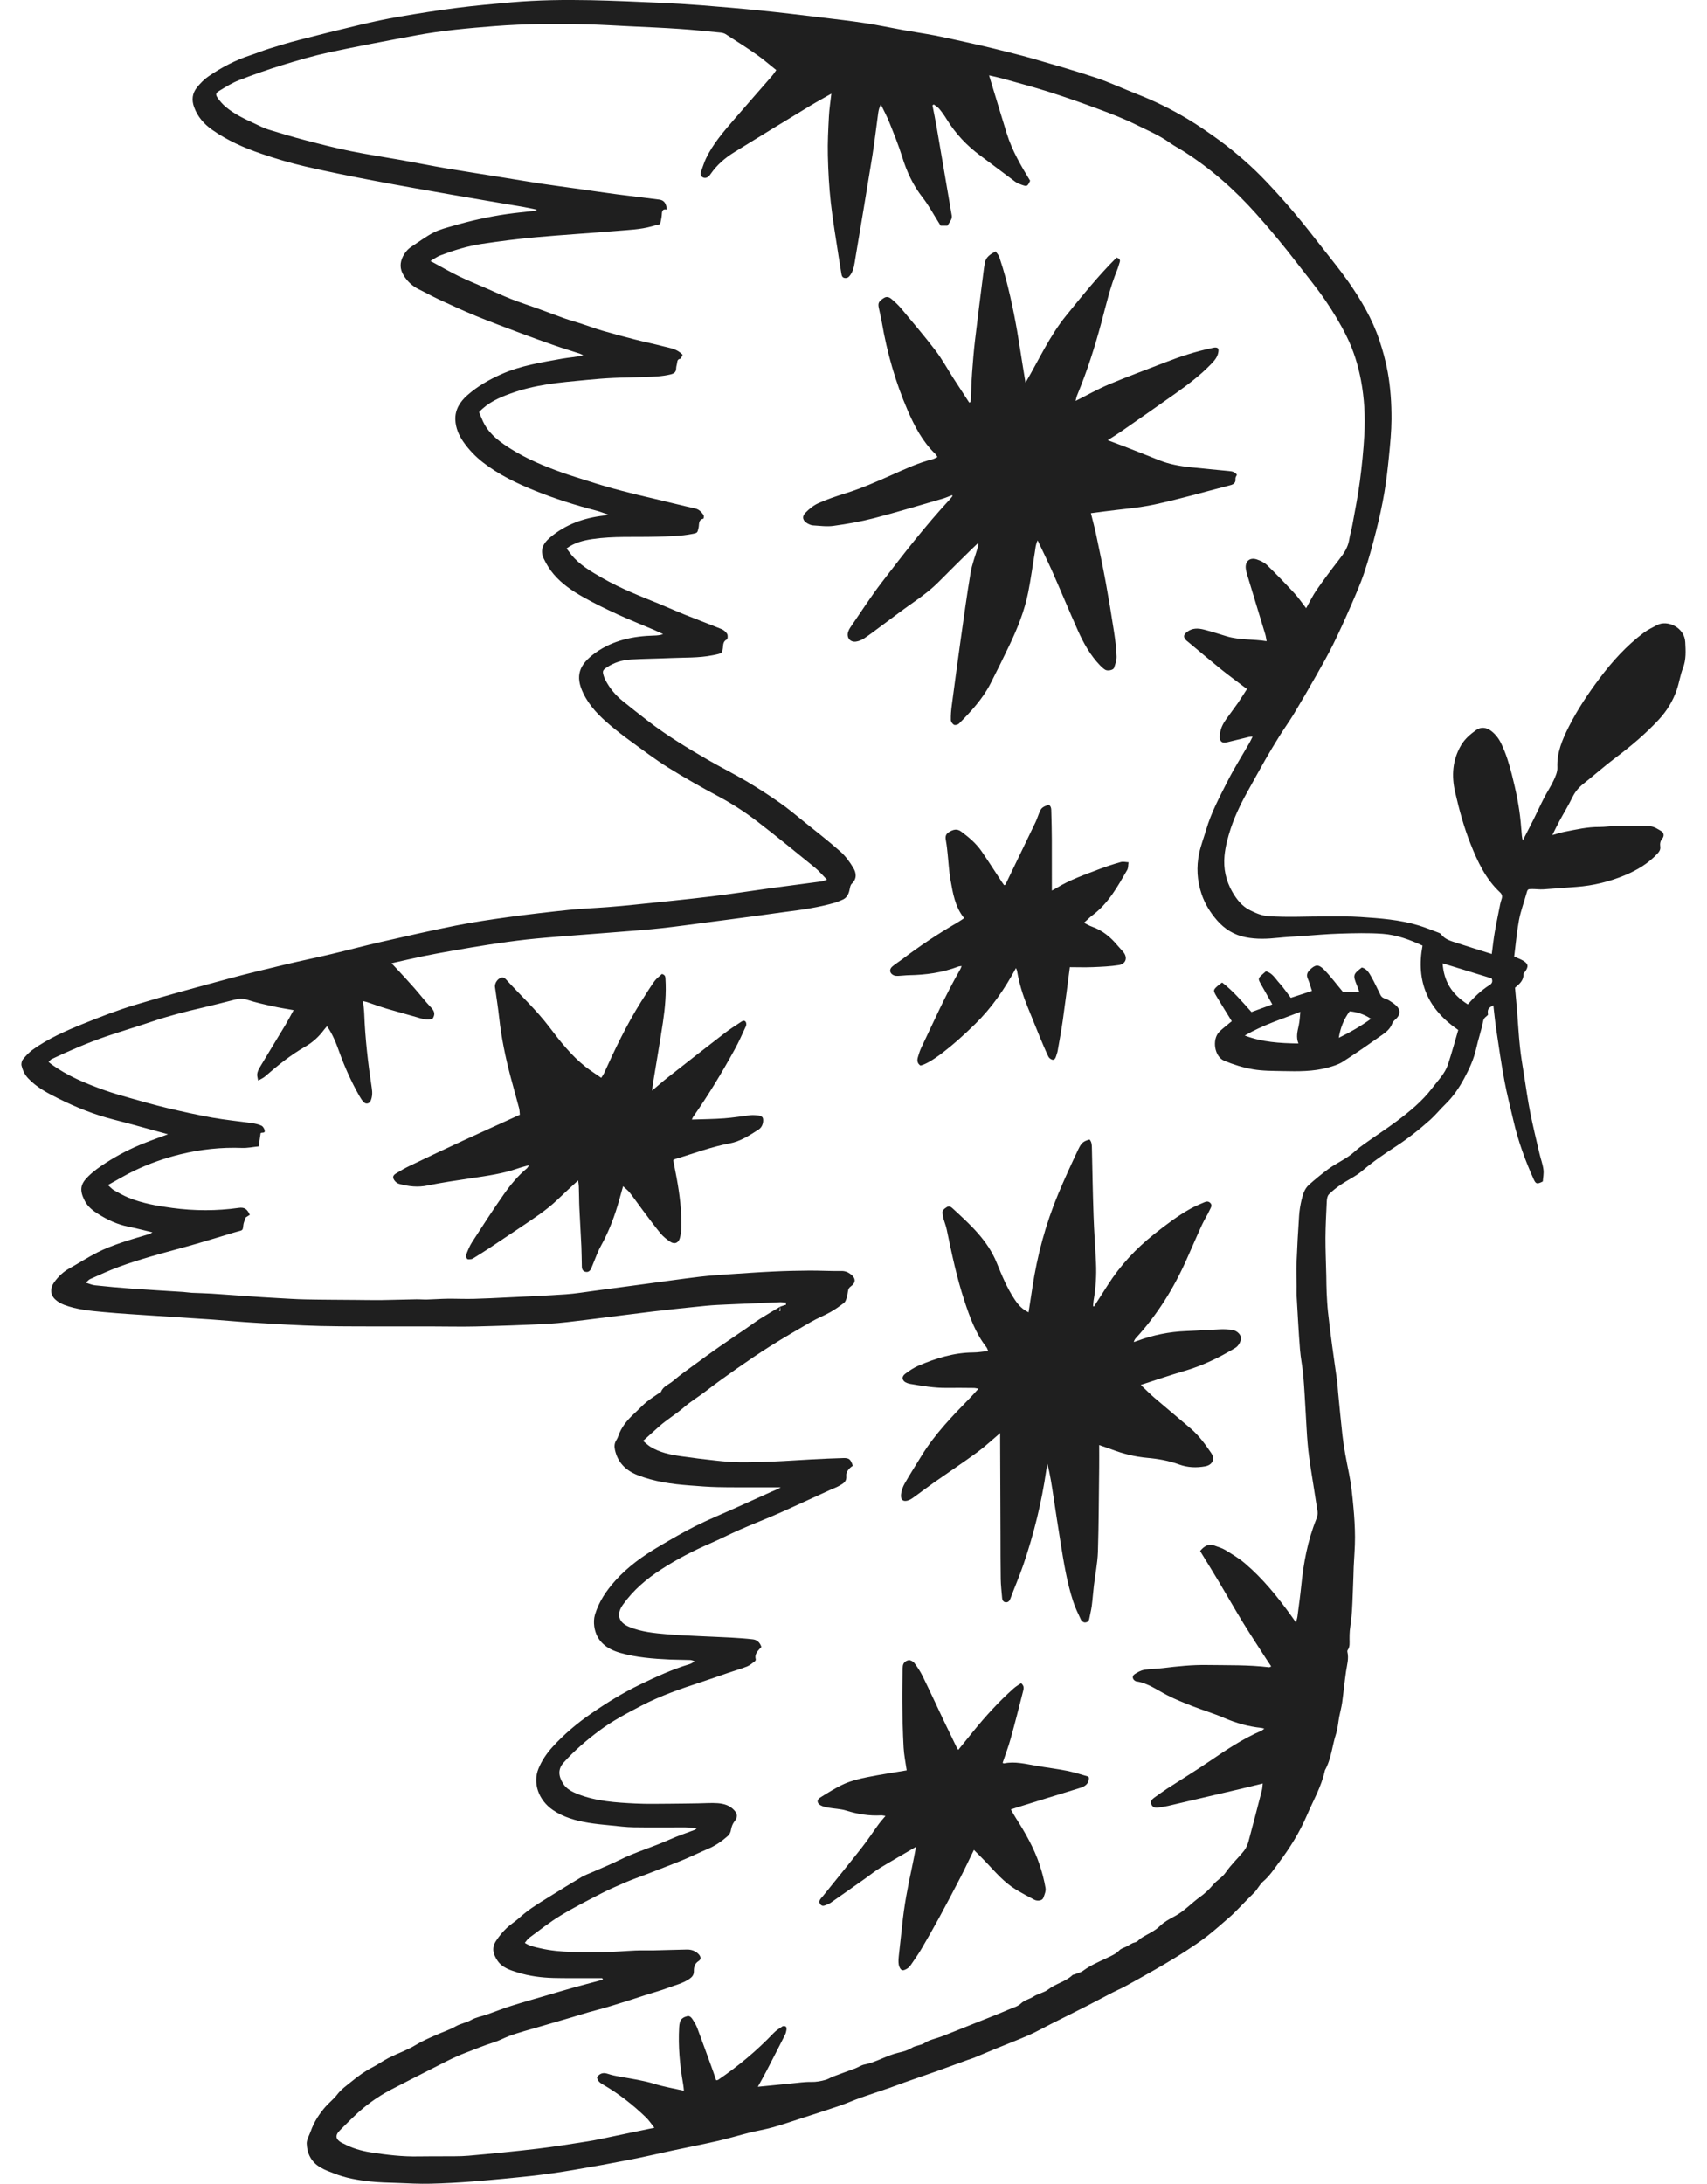 <svg width="43" height="55" viewBox="0 0 43 55" fill="none" xmlns="http://www.w3.org/2000/svg">
<path d="M27.56 32.903C27.676 32.722 27.792 32.541 27.908 32.36C28.222 31.869 28.613 31.449 29.069 31.086C29.364 30.852 29.662 30.624 29.991 30.441C30.093 30.385 30.2 30.338 30.307 30.293C30.363 30.27 30.425 30.237 30.485 30.294C30.549 30.355 30.498 30.419 30.476 30.469C30.418 30.599 30.337 30.719 30.278 30.849C30.143 31.142 30.017 31.439 29.885 31.733C29.564 32.453 29.151 33.114 28.617 33.697C28.593 33.723 28.572 33.753 28.561 33.801C28.592 33.79 28.623 33.78 28.654 33.769C29.049 33.623 29.456 33.54 29.877 33.524C30.168 33.513 30.458 33.491 30.748 33.479C30.837 33.475 30.927 33.482 31.016 33.489C31.129 33.5 31.234 33.581 31.256 33.669C31.277 33.754 31.211 33.891 31.119 33.947C30.71 34.194 30.283 34.4 29.822 34.533C29.467 34.636 29.117 34.758 28.736 34.88C28.861 34.999 28.968 35.107 29.083 35.206C29.384 35.464 29.689 35.717 29.991 35.975C30.199 36.152 30.358 36.371 30.51 36.594C30.614 36.747 30.543 36.896 30.36 36.93C30.137 36.97 29.919 36.962 29.704 36.884C29.445 36.789 29.174 36.741 28.9 36.717C28.591 36.69 28.295 36.615 28.007 36.506C27.909 36.469 27.809 36.437 27.689 36.395C27.689 36.59 27.691 36.768 27.689 36.946C27.68 37.66 27.679 38.375 27.657 39.09C27.647 39.374 27.588 39.657 27.555 39.941C27.535 40.109 27.524 40.278 27.502 40.446C27.488 40.555 27.458 40.663 27.439 40.772C27.427 40.839 27.377 40.863 27.326 40.863C27.293 40.863 27.246 40.828 27.231 40.797C27.159 40.644 27.085 40.491 27.033 40.331C26.874 39.847 26.796 39.344 26.715 38.843C26.652 38.457 26.595 38.07 26.536 37.684C26.495 37.413 26.454 37.142 26.386 36.868C26.376 36.922 26.364 36.976 26.356 37.03C26.239 37.839 26.044 38.63 25.781 39.403C25.682 39.693 25.559 39.975 25.452 40.263C25.43 40.321 25.398 40.356 25.34 40.355C25.278 40.353 25.249 40.306 25.244 40.248C25.231 40.09 25.212 39.932 25.209 39.774C25.203 39.4 25.204 39.027 25.203 38.654C25.199 37.879 25.196 37.103 25.194 36.328C25.193 36.258 25.194 36.187 25.194 36.093C24.986 36.269 24.81 36.436 24.615 36.578C24.261 36.837 23.895 37.08 23.536 37.332C23.376 37.445 23.22 37.563 23.061 37.678C23.01 37.715 22.959 37.756 22.901 37.78C22.761 37.839 22.678 37.78 22.698 37.63C22.711 37.538 22.743 37.444 22.789 37.363C22.923 37.129 23.069 36.901 23.21 36.671C23.549 36.115 24.001 35.653 24.452 35.19C24.515 35.126 24.573 35.057 24.648 34.975C24.598 34.967 24.565 34.957 24.532 34.957C24.304 34.955 24.077 34.952 23.849 34.955C23.54 34.959 23.238 34.907 22.935 34.855C22.904 34.85 22.873 34.841 22.844 34.83C22.725 34.786 22.7 34.677 22.8 34.602C22.906 34.523 23.017 34.447 23.138 34.395C23.578 34.208 24.03 34.066 24.517 34.063C24.637 34.062 24.756 34.041 24.893 34.027C24.875 33.986 24.868 33.956 24.851 33.934C24.578 33.586 24.431 33.178 24.295 32.765C24.1 32.176 23.974 31.571 23.848 30.965C23.829 30.872 23.792 30.784 23.766 30.692C23.755 30.652 23.752 30.609 23.744 30.568C23.729 30.485 23.782 30.447 23.842 30.407C23.908 30.363 23.955 30.395 23.998 30.435C24.434 30.836 24.875 31.231 25.107 31.802C25.236 32.12 25.367 32.44 25.56 32.728C25.668 32.889 25.757 32.976 25.91 33.052C25.942 32.846 25.974 32.645 26.004 32.443C26.126 31.623 26.34 30.829 26.659 30.065C26.816 29.69 26.986 29.32 27.16 28.952C27.245 28.773 27.294 28.743 27.446 28.699C27.499 28.756 27.503 28.829 27.505 28.903C27.518 29.475 27.527 30.047 27.547 30.618C27.56 31.015 27.591 31.411 27.609 31.807C27.624 32.125 27.603 32.441 27.548 32.755C27.54 32.801 27.539 32.849 27.535 32.896C27.543 32.899 27.551 32.901 27.56 32.903H27.56Z" fill="#1F1F1F"/>
<path d="M23.075 46.513C22.759 46.698 22.461 46.868 22.169 47.045C22.043 47.122 21.927 47.216 21.807 47.302C21.514 47.509 21.221 47.717 20.926 47.922C20.888 47.949 20.841 47.964 20.798 47.983C20.745 48.007 20.697 48.009 20.659 47.953C20.621 47.897 20.648 47.853 20.682 47.809C20.695 47.792 20.711 47.778 20.724 47.762C21.056 47.349 21.39 46.939 21.717 46.523C21.861 46.34 21.987 46.144 22.125 45.956C22.177 45.883 22.238 45.817 22.306 45.735C22.26 45.729 22.226 45.719 22.193 45.721C21.894 45.737 21.605 45.691 21.318 45.601C21.174 45.556 21.016 45.554 20.866 45.527C20.799 45.514 20.728 45.5 20.671 45.468C20.575 45.413 20.57 45.329 20.665 45.27C20.863 45.147 21.061 45.02 21.272 44.926C21.454 44.846 21.652 44.798 21.847 44.759C22.178 44.692 22.512 44.643 22.84 44.587C22.813 44.394 22.772 44.202 22.762 44.008C22.741 43.628 22.734 43.247 22.728 42.866C22.725 42.607 22.733 42.348 22.737 42.088C22.738 42.046 22.736 42.003 22.742 41.961C22.752 41.876 22.818 41.826 22.889 41.814C22.933 41.807 23.003 41.844 23.032 41.883C23.112 41.988 23.185 42.099 23.243 42.218C23.427 42.593 23.601 42.973 23.78 43.35C23.885 43.57 23.992 43.789 24.098 44.008C24.107 44.026 24.12 44.041 24.139 44.072C24.27 43.911 24.392 43.76 24.514 43.609C24.828 43.222 25.163 42.854 25.536 42.522C25.593 42.471 25.662 42.433 25.722 42.392C25.812 42.465 25.786 42.541 25.768 42.61C25.667 43.005 25.568 43.4 25.458 43.792C25.402 43.995 25.326 44.192 25.257 44.397C25.266 44.401 25.28 44.414 25.291 44.412C25.569 44.355 25.837 44.427 26.108 44.473C26.363 44.517 26.62 44.548 26.874 44.598C27.05 44.633 27.222 44.689 27.395 44.738C27.408 44.742 27.418 44.757 27.429 44.767C27.434 44.933 27.329 44.993 27.192 45.035C26.666 45.195 26.141 45.36 25.616 45.522C25.571 45.536 25.526 45.552 25.464 45.572C25.509 45.65 25.548 45.724 25.593 45.793C25.827 46.16 26.043 46.537 26.183 46.95C26.249 47.145 26.302 47.346 26.337 47.549C26.351 47.629 26.311 47.723 26.279 47.805C26.253 47.869 26.135 47.889 26.052 47.845C25.892 47.762 25.734 47.676 25.581 47.583C25.287 47.404 25.068 47.142 24.836 46.897C24.739 46.794 24.637 46.696 24.533 46.591C24.414 46.834 24.31 47.059 24.197 47.278C24.02 47.62 23.841 47.961 23.657 48.299C23.511 48.568 23.358 48.834 23.203 49.099C23.136 49.212 23.059 49.321 22.985 49.43C22.952 49.478 22.92 49.531 22.875 49.565C22.832 49.597 22.764 49.633 22.723 49.619C22.683 49.606 22.648 49.533 22.64 49.482C22.627 49.405 22.635 49.324 22.643 49.245C22.669 48.993 22.701 48.741 22.726 48.489C22.775 47.999 22.867 47.517 22.972 47.036C23.009 46.867 23.039 46.696 23.075 46.513L23.075 46.513Z" fill="#1F1F1F"/>
<path d="M19.661 32.906C19.698 32.893 19.734 32.88 19.771 32.868C19.777 32.865 19.786 32.87 19.794 32.871C19.796 32.855 19.798 32.84 19.802 32.809C19.751 32.805 19.701 32.796 19.651 32.797C19.212 32.815 18.774 32.833 18.336 32.853C18.151 32.861 17.966 32.869 17.783 32.887C17.341 32.931 16.9 32.977 16.459 33.029C15.898 33.096 15.337 33.172 14.776 33.24C14.451 33.279 14.126 33.323 13.8 33.341C13.194 33.373 12.588 33.393 11.982 33.408C11.613 33.417 11.244 33.407 10.874 33.407C10.59 33.407 10.306 33.408 10.022 33.407C9.373 33.405 8.723 33.411 8.074 33.396C7.516 33.382 6.958 33.346 6.4 33.313C6.048 33.293 5.696 33.258 5.344 33.233C4.865 33.2 4.387 33.171 3.908 33.139C3.476 33.109 3.043 33.086 2.611 33.045C2.276 33.014 1.937 32.984 1.618 32.864C1.537 32.833 1.455 32.787 1.392 32.728C1.264 32.61 1.26 32.443 1.361 32.3C1.467 32.151 1.594 32.03 1.755 31.941C1.99 31.811 2.216 31.663 2.456 31.542C2.643 31.446 2.842 31.371 3.042 31.302C3.281 31.219 3.526 31.152 3.769 31.077C3.787 31.071 3.804 31.057 3.84 31.037C3.62 30.985 3.42 30.932 3.218 30.891C2.951 30.836 2.71 30.723 2.481 30.58C2.343 30.494 2.213 30.395 2.136 30.246C1.996 29.974 2.024 29.824 2.22 29.631C2.353 29.498 2.511 29.387 2.67 29.285C2.972 29.09 3.291 28.926 3.626 28.793C3.816 28.717 4.01 28.649 4.232 28.567C4.163 28.548 4.119 28.536 4.074 28.524C3.672 28.415 3.272 28.301 2.869 28.199C2.376 28.074 1.907 27.886 1.456 27.659C1.188 27.525 0.921 27.383 0.71 27.159C0.622 27.066 0.572 26.957 0.543 26.84C0.531 26.791 0.548 26.717 0.58 26.678C0.652 26.589 0.733 26.503 0.825 26.436C1.214 26.158 1.65 25.965 2.09 25.787C2.52 25.613 2.955 25.444 3.399 25.31C4.176 25.075 4.961 24.864 5.745 24.652C6.229 24.521 6.717 24.404 7.205 24.288C7.579 24.198 7.957 24.122 8.331 24.033C8.752 23.934 9.17 23.821 9.591 23.725C10.219 23.582 10.848 23.438 11.479 23.312C11.919 23.225 12.363 23.159 12.806 23.098C13.314 23.028 13.824 22.969 14.334 22.916C14.659 22.883 14.987 22.871 15.313 22.846C15.539 22.828 15.765 22.808 15.991 22.784C16.631 22.718 17.272 22.655 17.911 22.578C18.409 22.518 18.905 22.439 19.402 22.371C19.83 22.313 20.259 22.258 20.688 22.2C20.727 22.195 20.765 22.177 20.831 22.155C20.721 22.043 20.634 21.938 20.53 21.853C20.048 21.461 19.568 21.067 19.076 20.689C18.764 20.45 18.433 20.236 18.084 20.05C17.656 19.822 17.233 19.582 16.822 19.326C16.497 19.122 16.191 18.889 15.88 18.663C15.705 18.536 15.534 18.403 15.369 18.264C15.098 18.034 14.849 17.787 14.692 17.458C14.484 17.025 14.585 16.738 14.998 16.442C15.44 16.126 15.948 16.02 16.481 16.007C16.553 16.005 16.626 16 16.705 15.971C16.631 15.937 16.557 15.901 16.482 15.868C16.173 15.736 15.86 15.612 15.554 15.472C15.263 15.338 14.973 15.197 14.694 15.04C14.419 14.885 14.155 14.706 13.948 14.463C13.847 14.345 13.761 14.206 13.695 14.064C13.609 13.879 13.652 13.709 13.859 13.535C14.251 13.205 14.712 13.042 15.216 12.985C15.239 12.982 15.263 12.975 15.323 12.962C15.196 12.919 15.105 12.882 15.011 12.858C14.495 12.724 13.987 12.564 13.494 12.366C13.025 12.177 12.569 11.96 12.166 11.646C11.977 11.499 11.814 11.329 11.676 11.133C11.558 10.965 11.479 10.778 11.47 10.574C11.459 10.318 11.59 10.115 11.773 9.954C12.027 9.729 12.321 9.561 12.632 9.423C13.119 9.207 13.643 9.126 14.162 9.033C14.337 9.002 14.516 8.992 14.696 8.949C14.665 8.934 14.634 8.916 14.601 8.905C14.395 8.838 14.188 8.776 13.984 8.705C13.695 8.605 13.408 8.501 13.122 8.394C12.743 8.251 12.363 8.11 11.988 7.957C11.674 7.828 11.365 7.684 11.057 7.542C10.885 7.462 10.721 7.368 10.55 7.286C10.386 7.205 10.26 7.087 10.165 6.931C10.068 6.772 10.071 6.615 10.152 6.455C10.203 6.356 10.273 6.273 10.367 6.211C10.551 6.092 10.728 5.957 10.922 5.857C11.079 5.777 11.256 5.733 11.428 5.684C11.869 5.556 12.317 5.456 12.772 5.391C12.997 5.359 13.223 5.338 13.449 5.312C13.473 5.309 13.498 5.307 13.523 5.281C13.412 5.258 13.301 5.232 13.189 5.213C12.601 5.112 12.013 5.015 11.426 4.912C10.761 4.795 10.095 4.68 9.431 4.553C8.846 4.442 8.262 4.325 7.682 4.191C7.313 4.105 6.948 3.997 6.589 3.874C6.151 3.725 5.727 3.539 5.346 3.27C5.139 3.124 4.977 2.941 4.889 2.697C4.823 2.516 4.844 2.349 4.96 2.204C5.045 2.098 5.144 1.996 5.256 1.92C5.584 1.695 5.934 1.512 6.314 1.389C6.469 1.338 6.621 1.274 6.777 1.226C7.024 1.149 7.271 1.073 7.521 1.009C8.038 0.876 8.555 0.747 9.074 0.624C9.397 0.548 9.722 0.478 10.049 0.422C10.538 0.338 11.028 0.26 11.52 0.197C11.975 0.139 12.433 0.099 12.89 0.058C13.553 -1.62812e-05 14.219 -0.008 14.884 0.005C15.459 0.017 16.033 0.043 16.608 0.069C16.966 0.085 17.324 0.106 17.681 0.134C18.171 0.173 18.66 0.214 19.148 0.264C19.663 0.316 20.176 0.378 20.689 0.44C21.059 0.484 21.43 0.527 21.798 0.583C22.12 0.632 22.439 0.7 22.759 0.758C23.023 0.805 23.288 0.844 23.552 0.894C23.806 0.943 24.058 1 24.31 1.056C24.547 1.108 24.784 1.161 25.019 1.219C25.35 1.301 25.682 1.381 26.01 1.475C26.54 1.628 27.072 1.779 27.596 1.954C27.954 2.074 28.299 2.236 28.652 2.374C29.091 2.545 29.511 2.754 29.914 2.995C30.19 3.16 30.456 3.345 30.716 3.534C30.934 3.693 31.144 3.864 31.346 4.042C31.54 4.213 31.728 4.393 31.905 4.581C32.148 4.838 32.385 5.101 32.613 5.371C32.851 5.653 33.078 5.946 33.306 6.236C33.527 6.519 33.755 6.798 33.962 7.091C34.28 7.545 34.562 8.022 34.741 8.551C34.832 8.82 34.907 9.092 34.958 9.375C35.029 9.77 35.054 10.166 35.052 10.563C35.05 10.868 35.02 11.174 34.99 11.478C34.959 11.787 34.925 12.097 34.873 12.403C34.818 12.725 34.748 13.044 34.668 13.361C34.578 13.717 34.483 14.072 34.366 14.42C34.268 14.714 34.141 14.999 34.017 15.284C33.878 15.603 33.735 15.921 33.581 16.232C33.448 16.5 33.299 16.761 33.152 17.021C32.97 17.342 32.785 17.661 32.595 17.977C32.481 18.166 32.351 18.345 32.234 18.532C32.108 18.732 31.987 18.936 31.869 19.141C31.737 19.37 31.613 19.603 31.483 19.833C31.296 20.163 31.124 20.502 31.004 20.862C30.93 21.086 30.868 21.32 30.846 21.553C30.815 21.872 30.881 22.183 31.044 22.465C31.154 22.655 31.289 22.827 31.49 22.926C31.634 22.997 31.778 23.062 31.95 23.074C32.441 23.109 32.931 23.079 33.422 23.081C33.706 23.081 33.989 23.076 34.272 23.095C34.767 23.128 35.264 23.163 35.742 23.31C35.903 23.359 36.059 23.423 36.217 23.482C36.247 23.493 36.282 23.505 36.299 23.528C36.397 23.661 36.547 23.699 36.69 23.746C36.98 23.841 37.272 23.93 37.578 24.027C37.604 23.833 37.623 23.656 37.653 23.481C37.694 23.243 37.744 23.006 37.791 22.769C37.801 22.722 37.816 22.677 37.83 22.631C37.847 22.57 37.836 22.522 37.786 22.475C37.424 22.137 37.221 21.702 37.043 21.252C36.874 20.828 36.757 20.39 36.655 19.948C36.56 19.537 36.588 19.139 36.807 18.767C36.901 18.608 37.039 18.491 37.185 18.387C37.307 18.3 37.448 18.319 37.567 18.412C37.673 18.495 37.753 18.598 37.812 18.719C37.936 18.972 38.016 19.24 38.085 19.511C38.185 19.906 38.27 20.304 38.307 20.71C38.318 20.826 38.326 20.942 38.337 21.057C38.34 21.093 38.351 21.127 38.359 21.168C38.457 20.977 38.552 20.796 38.643 20.613C38.729 20.44 38.809 20.263 38.898 20.09C38.974 19.944 39.066 19.806 39.136 19.657C39.183 19.555 39.236 19.439 39.231 19.331C39.215 18.954 39.355 18.628 39.518 18.304C39.736 17.872 40.004 17.471 40.293 17.086C40.615 16.657 40.973 16.261 41.404 15.938C41.509 15.86 41.629 15.802 41.746 15.741C42.001 15.606 42.434 15.801 42.452 16.173C42.463 16.392 42.478 16.611 42.394 16.827C42.326 17.002 42.3 17.193 42.239 17.371C42.142 17.656 41.986 17.909 41.779 18.131C41.451 18.482 41.088 18.79 40.704 19.078C40.423 19.288 40.16 19.524 39.884 19.742C39.765 19.836 39.676 19.944 39.609 20.081C39.51 20.285 39.391 20.478 39.283 20.678C39.225 20.784 39.173 20.893 39.104 21.032C39.226 20.998 39.317 20.967 39.411 20.949C39.7 20.893 39.987 20.825 40.285 20.828C40.427 20.829 40.569 20.805 40.711 20.804C40.998 20.8 41.286 20.794 41.572 20.811C41.67 20.817 41.768 20.885 41.857 20.938C41.915 20.973 41.924 21.062 41.874 21.119C41.819 21.183 41.812 21.252 41.822 21.326C41.83 21.395 41.804 21.442 41.757 21.493C41.524 21.746 41.239 21.916 40.924 22.047C40.535 22.208 40.131 22.306 39.711 22.337C39.432 22.357 39.153 22.381 38.873 22.399C38.784 22.404 38.693 22.391 38.603 22.391C38.48 22.391 38.482 22.393 38.448 22.516C38.387 22.735 38.306 22.95 38.264 23.172C38.208 23.475 38.182 23.783 38.143 24.093C38.228 24.131 38.297 24.154 38.359 24.19C38.498 24.269 38.511 24.339 38.419 24.469C38.404 24.49 38.376 24.512 38.377 24.534C38.383 24.692 38.278 24.781 38.164 24.876C38.18 25.06 38.199 25.248 38.214 25.435C38.239 25.745 38.255 26.056 38.288 26.366C38.312 26.601 38.353 26.835 38.39 27.07C38.44 27.387 38.485 27.706 38.547 28.021C38.616 28.367 38.7 28.71 38.78 29.054C38.811 29.187 38.861 29.318 38.879 29.453C38.893 29.554 38.87 29.66 38.863 29.757C38.718 29.829 38.689 29.823 38.633 29.699C38.419 29.225 38.243 28.739 38.126 28.233C38.048 27.894 37.959 27.557 37.896 27.215C37.816 26.785 37.754 26.352 37.69 25.919C37.66 25.721 37.642 25.522 37.618 25.322C37.486 25.385 37.465 25.422 37.484 25.559C37.442 25.607 37.378 25.629 37.362 25.716C37.317 25.946 37.239 26.17 37.188 26.399C37.129 26.67 37.013 26.919 36.885 27.158C36.757 27.396 36.603 27.624 36.404 27.816C36.275 27.94 36.163 28.082 36.03 28.201C35.755 28.447 35.466 28.675 35.156 28.877C34.867 29.065 34.582 29.26 34.318 29.486C34.157 29.624 33.957 29.714 33.78 29.834C33.672 29.907 33.568 29.988 33.476 30.08C33.438 30.118 33.425 30.193 33.422 30.252C33.407 30.561 33.391 30.87 33.389 31.179C33.388 31.498 33.403 31.818 33.41 32.137C33.413 32.277 33.412 32.417 33.419 32.556C33.427 32.72 33.436 32.883 33.453 33.045C33.484 33.327 33.519 33.608 33.557 33.889C33.597 34.191 33.643 34.492 33.684 34.794C33.696 34.882 33.698 34.973 33.707 35.062C33.742 35.423 33.776 35.785 33.816 36.145C33.853 36.473 33.919 36.796 33.984 37.12C34.039 37.391 34.066 37.668 34.092 37.944C34.116 38.2 34.132 38.458 34.133 38.715C34.134 38.966 34.111 39.217 34.1 39.467C34.096 39.545 34.095 39.624 34.093 39.702C34.081 39.991 34.074 40.281 34.057 40.57C34.047 40.737 34.019 40.902 34.002 41.068C33.995 41.14 33.995 41.212 33.995 41.285C33.995 41.379 34.01 41.474 33.948 41.558C33.94 41.569 33.938 41.589 33.941 41.602C33.982 41.772 33.931 41.934 33.907 42.099C33.869 42.359 33.845 42.621 33.809 42.882C33.792 43.002 33.759 43.119 33.736 43.237C33.709 43.38 33.7 43.529 33.656 43.666C33.557 43.971 33.537 44.299 33.376 44.584C33.29 44.994 33.078 45.353 32.916 45.732C32.735 46.154 32.494 46.539 32.222 46.902C32.098 47.067 31.985 47.245 31.82 47.385C31.73 47.461 31.677 47.587 31.585 47.675C31.457 47.799 31.335 47.929 31.21 48.056C31.14 48.126 31.073 48.198 30.998 48.263C30.802 48.434 30.608 48.607 30.404 48.767C30.232 48.901 30.048 49.022 29.865 49.142C29.686 49.259 29.501 49.37 29.316 49.479C29.133 49.588 28.946 49.691 28.76 49.796C28.615 49.877 28.471 49.959 28.325 50.037C28.229 50.088 28.128 50.13 28.032 50.18C27.819 50.29 27.608 50.404 27.394 50.513C27.086 50.67 26.777 50.823 26.468 50.979C26.284 51.072 26.104 51.174 25.916 51.257C25.64 51.378 25.357 51.485 25.078 51.6C24.895 51.675 24.712 51.753 24.529 51.829C24.481 51.849 24.431 51.862 24.382 51.879C24.113 51.977 23.845 52.076 23.575 52.172C23.313 52.265 23.05 52.354 22.788 52.446C22.66 52.491 22.535 52.541 22.407 52.585C22.171 52.667 21.933 52.743 21.698 52.826C21.515 52.891 21.337 52.971 21.154 53.034C20.847 53.139 20.537 53.238 20.229 53.337C19.975 53.419 19.723 53.506 19.467 53.578C19.275 53.632 19.077 53.664 18.884 53.712C18.619 53.778 18.357 53.858 18.09 53.919C17.71 54.006 17.327 54.08 16.945 54.162C16.59 54.238 16.237 54.322 15.881 54.391C15.4 54.485 14.918 54.573 14.435 54.654C14.096 54.711 13.756 54.761 13.415 54.799C12.916 54.854 12.416 54.901 11.916 54.941C11.558 54.97 11.199 54.99 10.839 54.998C10.565 55.005 10.29 54.989 10.016 54.979C9.785 54.971 9.552 54.967 9.323 54.942C9.014 54.908 8.709 54.857 8.416 54.74C8.299 54.694 8.182 54.654 8.073 54.589C7.841 54.454 7.735 54.242 7.726 53.988C7.723 53.886 7.791 53.781 7.827 53.678C7.908 53.447 8.04 53.243 8.197 53.062C8.29 52.957 8.409 52.864 8.491 52.756C8.596 52.617 8.735 52.524 8.86 52.421C9.021 52.289 9.194 52.163 9.383 52.067C9.526 51.994 9.656 51.897 9.8 51.825C10.022 51.714 10.261 51.633 10.473 51.504C10.631 51.408 10.797 51.336 10.964 51.262C11.136 51.184 11.319 51.127 11.482 51.034C11.606 50.963 11.745 50.946 11.869 50.875C11.989 50.806 12.135 50.783 12.269 50.736C12.47 50.666 12.668 50.586 12.871 50.522C13.177 50.425 13.485 50.339 13.793 50.249C14.004 50.187 14.216 50.123 14.428 50.064C14.665 49.998 14.904 49.936 15.143 49.872C15.158 49.868 15.173 49.862 15.188 49.857C15.182 49.845 15.176 49.834 15.17 49.822C15.036 49.822 14.902 49.823 14.767 49.822C14.493 49.821 14.219 49.824 13.945 49.817C13.639 49.809 13.336 49.77 13.043 49.679C12.849 49.619 12.646 49.558 12.525 49.371C12.425 49.217 12.378 49.064 12.494 48.885C12.573 48.764 12.658 48.659 12.764 48.558C12.858 48.469 12.967 48.403 13.062 48.319C13.164 48.228 13.27 48.141 13.382 48.063C13.537 47.956 13.698 47.857 13.858 47.758C14.122 47.594 14.386 47.431 14.652 47.273C14.731 47.227 14.82 47.195 14.904 47.158C15.137 47.054 15.375 46.961 15.602 46.847C16.009 46.643 16.448 46.519 16.862 46.333C17.071 46.238 17.291 46.167 17.505 46.085C17.515 46.082 17.521 46.073 17.551 46.048C17.441 46.039 17.352 46.024 17.261 46.024C16.828 46.022 16.395 46.029 15.961 46.022C15.767 46.019 15.572 45.994 15.378 45.974C15.189 45.956 15 45.938 14.813 45.907C14.499 45.854 14.194 45.769 13.928 45.587C13.556 45.332 13.42 44.898 13.563 44.548C13.645 44.347 13.766 44.166 13.913 44.004C14.208 43.678 14.542 43.398 14.905 43.148C15.294 42.88 15.694 42.633 16.117 42.429C16.52 42.235 16.928 42.045 17.36 41.916C17.404 41.904 17.446 41.883 17.494 41.837C17.459 41.828 17.425 41.811 17.39 41.809C17.221 41.803 17.051 41.804 16.881 41.797C16.454 41.777 16.027 41.745 15.615 41.626C15.282 41.529 15.024 41.338 14.97 40.965C14.957 40.869 14.959 40.763 14.986 40.671C15.084 40.342 15.271 40.064 15.5 39.809C15.816 39.458 16.195 39.186 16.598 38.949C16.902 38.77 17.207 38.591 17.522 38.433C17.854 38.267 18.199 38.127 18.538 37.974C18.835 37.84 19.131 37.705 19.429 37.572C19.509 37.537 19.593 37.508 19.668 37.459C19.459 37.459 19.25 37.459 19.041 37.459C18.719 37.458 18.396 37.462 18.074 37.454C17.842 37.449 17.61 37.43 17.378 37.412C16.924 37.378 16.474 37.317 16.047 37.146C15.762 37.031 15.562 36.833 15.492 36.523C15.471 36.431 15.474 36.348 15.529 36.265C15.563 36.214 15.579 36.15 15.604 36.092C15.698 35.872 15.86 35.706 16.033 35.548C16.119 35.468 16.198 35.38 16.29 35.306C16.392 35.224 16.504 35.154 16.611 35.08C16.624 35.071 16.646 35.066 16.651 35.055C16.703 34.913 16.849 34.871 16.95 34.784C17.137 34.624 17.339 34.484 17.537 34.339C17.726 34.199 17.917 34.062 18.109 33.927C18.331 33.772 18.556 33.623 18.778 33.47C18.903 33.385 19.023 33.293 19.151 33.212C19.318 33.106 19.49 33.007 19.66 32.905C19.65 32.944 19.64 32.982 19.631 33.02C19.639 33.021 19.647 33.022 19.655 33.023C19.657 32.984 19.659 32.945 19.66 32.906H19.661ZM32.646 40.864C32.663 40.795 32.679 40.752 32.684 40.708C32.717 40.451 32.753 40.195 32.779 39.938C32.836 39.361 32.942 38.797 33.159 38.258C33.182 38.201 33.198 38.132 33.19 38.073C33.137 37.712 33.075 37.353 33.02 36.993C32.989 36.785 32.959 36.577 32.941 36.369C32.918 36.119 32.909 35.867 32.893 35.617C32.873 35.292 32.858 34.967 32.83 34.642C32.811 34.423 32.764 34.205 32.747 33.985C32.712 33.539 32.689 33.093 32.663 32.646C32.659 32.563 32.664 32.479 32.663 32.396C32.662 32.201 32.652 32.005 32.66 31.811C32.676 31.411 32.698 31.012 32.725 30.613C32.734 30.482 32.756 30.35 32.786 30.222C32.82 30.084 32.86 29.941 32.971 29.842C33.128 29.703 33.29 29.569 33.459 29.444C33.675 29.285 33.93 29.183 34.13 28.998C34.208 28.927 34.293 28.863 34.379 28.802C34.65 28.609 34.93 28.428 35.196 28.229C35.516 27.988 35.827 27.733 36.072 27.411C36.218 27.218 36.397 27.044 36.475 26.809C36.571 26.52 36.65 26.225 36.734 25.941C35.967 25.418 35.664 24.723 35.834 23.816C35.519 23.669 35.184 23.545 34.83 23.519C34.472 23.493 34.11 23.503 33.75 23.514C33.428 23.523 33.106 23.554 32.785 23.576C32.589 23.589 32.394 23.599 32.199 23.619C31.924 23.648 31.65 23.66 31.377 23.605C31.088 23.548 30.848 23.399 30.658 23.18C30.488 22.984 30.352 22.767 30.268 22.516C30.154 22.177 30.135 21.836 30.207 21.491C30.25 21.291 30.325 21.098 30.383 20.901C30.509 20.467 30.723 20.07 30.925 19.671C31.092 19.343 31.29 19.03 31.474 18.71C31.501 18.663 31.523 18.613 31.554 18.55C31.509 18.555 31.483 18.555 31.459 18.561C31.274 18.606 31.089 18.651 30.904 18.696C30.791 18.724 30.731 18.68 30.724 18.565C30.723 18.539 30.73 18.513 30.733 18.486C30.745 18.344 30.81 18.224 30.89 18.11C30.985 17.976 31.085 17.847 31.179 17.712C31.259 17.596 31.332 17.476 31.412 17.354C31.186 17.182 30.971 17.026 30.765 16.861C30.481 16.631 30.203 16.395 29.922 16.161C29.906 16.147 29.887 16.136 29.874 16.12C29.804 16.041 29.815 15.987 29.896 15.921C30.03 15.812 30.181 15.82 30.331 15.858C30.525 15.907 30.716 15.971 30.907 16.028C31.229 16.123 31.564 16.094 31.907 16.149C31.894 16.084 31.889 16.032 31.874 15.982C31.734 15.517 31.592 15.052 31.451 14.587C31.425 14.501 31.395 14.415 31.383 14.327C31.358 14.138 31.482 14.03 31.661 14.09C31.753 14.121 31.851 14.168 31.92 14.235C32.155 14.463 32.383 14.7 32.605 14.94C32.711 15.055 32.8 15.186 32.902 15.318C32.993 15.158 33.068 14.999 33.167 14.857C33.348 14.596 33.539 14.342 33.733 14.092C33.852 13.94 33.956 13.787 33.987 13.591C34.006 13.466 34.045 13.344 34.067 13.22C34.133 12.857 34.206 12.495 34.254 12.131C34.306 11.74 34.346 11.347 34.368 10.954C34.394 10.495 34.369 10.037 34.284 9.582C34.211 9.195 34.095 8.821 33.921 8.47C33.767 8.158 33.585 7.857 33.389 7.57C33.172 7.252 32.926 6.955 32.691 6.65C32.354 6.211 32.002 5.784 31.632 5.372C31.091 4.767 30.489 4.238 29.804 3.803C29.693 3.733 29.575 3.673 29.469 3.597C29.203 3.406 28.901 3.28 28.61 3.136C28.309 2.988 27.994 2.866 27.678 2.749C27.264 2.595 26.847 2.449 26.426 2.315C26.039 2.192 25.646 2.089 25.256 1.979C25.147 1.949 25.036 1.926 24.915 1.898C24.957 2.037 24.992 2.154 25.028 2.27C25.139 2.634 25.248 2.999 25.361 3.362C25.494 3.79 25.718 4.174 25.949 4.552C25.883 4.696 25.874 4.702 25.741 4.656C25.682 4.635 25.62 4.611 25.57 4.574C25.277 4.358 24.988 4.134 24.694 3.918C24.353 3.667 24.069 3.364 23.847 3.003C23.792 2.913 23.73 2.825 23.663 2.744C23.626 2.699 23.571 2.668 23.524 2.631C23.513 2.638 23.501 2.645 23.489 2.652C23.523 2.827 23.56 3.001 23.59 3.177C23.72 3.927 23.848 4.678 23.975 5.428C23.98 5.462 23.974 5.502 23.959 5.532C23.935 5.584 23.9 5.63 23.866 5.684H23.695C23.675 5.651 23.655 5.62 23.636 5.589C23.506 5.383 23.391 5.166 23.242 4.976C22.999 4.666 22.84 4.321 22.725 3.947C22.635 3.655 22.518 3.37 22.404 3.085C22.343 2.929 22.261 2.782 22.189 2.631C22.148 2.707 22.132 2.778 22.122 2.849C22.072 3.21 22.031 3.574 21.973 3.934C21.835 4.791 21.691 5.647 21.547 6.503C21.523 6.647 21.512 6.795 21.422 6.923C21.383 6.977 21.35 7.01 21.282 7.002C21.212 6.993 21.203 6.94 21.194 6.887C21.17 6.747 21.147 6.606 21.126 6.465C21.058 6.011 20.978 5.557 20.928 5.101C20.884 4.707 20.863 4.31 20.854 3.914C20.846 3.586 20.864 3.257 20.881 2.929C20.89 2.747 20.919 2.565 20.942 2.359C20.748 2.47 20.567 2.568 20.392 2.674C19.759 3.058 19.126 3.444 18.497 3.833C18.265 3.976 18.061 4.152 17.904 4.378C17.892 4.395 17.88 4.413 17.866 4.429C17.821 4.474 17.764 4.497 17.707 4.468C17.648 4.438 17.637 4.38 17.661 4.317C17.703 4.208 17.734 4.095 17.784 3.991C17.962 3.62 18.23 3.312 18.496 3.004C18.811 2.639 19.129 2.279 19.445 1.915C19.485 1.869 19.518 1.817 19.555 1.765C19.383 1.629 19.228 1.492 19.059 1.374C18.804 1.195 18.54 1.028 18.277 0.859C18.239 0.835 18.188 0.824 18.142 0.82C17.795 0.787 17.448 0.75 17.099 0.727C16.694 0.699 16.287 0.683 15.88 0.663C15.512 0.645 15.143 0.621 14.774 0.613C14.001 0.594 13.229 0.597 12.457 0.658C11.792 0.71 11.128 0.77 10.473 0.892C9.745 1.027 9.018 1.163 8.295 1.318C7.9 1.403 7.509 1.517 7.122 1.636C6.751 1.75 6.383 1.879 6.021 2.02C5.846 2.087 5.684 2.19 5.522 2.288C5.432 2.342 5.424 2.384 5.484 2.468C5.541 2.549 5.608 2.626 5.684 2.69C5.907 2.879 6.172 3 6.435 3.122C6.541 3.171 6.645 3.226 6.755 3.261C7.067 3.357 7.381 3.451 7.696 3.533C8.073 3.632 8.451 3.728 8.833 3.806C9.262 3.893 9.697 3.958 10.128 4.035C10.501 4.102 10.873 4.177 11.247 4.241C11.734 4.323 12.223 4.398 12.711 4.477C13.008 4.524 13.304 4.576 13.601 4.621C13.94 4.672 14.28 4.716 14.618 4.764C14.931 4.808 15.244 4.855 15.557 4.896C15.907 4.942 16.258 4.98 16.608 5.027C16.728 5.043 16.785 5.122 16.797 5.278C16.676 5.252 16.675 5.333 16.67 5.42C16.665 5.497 16.643 5.573 16.629 5.646C16.549 5.666 16.479 5.683 16.41 5.703C16.127 5.781 15.836 5.79 15.547 5.815C14.862 5.873 14.175 5.914 13.491 5.976C13.039 6.017 12.587 6.075 12.138 6.142C11.779 6.196 11.431 6.304 11.091 6.433C11.015 6.462 10.947 6.513 10.842 6.574C10.886 6.597 10.905 6.607 10.924 6.617C11.137 6.732 11.346 6.854 11.564 6.959C11.791 7.069 12.025 7.163 12.257 7.264C12.464 7.354 12.67 7.45 12.88 7.533C13.109 7.622 13.343 7.698 13.574 7.781C13.792 7.86 14.008 7.944 14.226 8.021C14.366 8.07 14.508 8.108 14.648 8.154C14.823 8.211 14.996 8.276 15.173 8.328C15.441 8.406 15.71 8.478 15.98 8.547C16.224 8.61 16.471 8.66 16.715 8.724C16.881 8.767 17.06 8.787 17.195 8.936C17.175 8.971 17.16 9.032 17.136 9.036C17.06 9.048 17.064 9.101 17.055 9.151C17.048 9.192 17.033 9.233 17.033 9.275C17.032 9.372 16.982 9.407 16.891 9.43C16.678 9.481 16.463 9.488 16.247 9.496C15.983 9.506 15.72 9.505 15.456 9.518C15.229 9.528 15.002 9.547 14.776 9.569C14.439 9.603 14.101 9.629 13.767 9.683C13.461 9.733 13.159 9.802 12.864 9.91C12.572 10.016 12.298 10.133 12.067 10.38C12.112 10.481 12.152 10.596 12.211 10.699C12.366 10.969 12.613 11.145 12.869 11.306C13.272 11.561 13.712 11.742 14.159 11.902C14.382 11.982 14.61 12.048 14.836 12.121C15.382 12.299 15.939 12.436 16.498 12.566C16.837 12.645 17.174 12.732 17.513 12.807C17.613 12.83 17.667 12.896 17.721 12.967C17.737 12.988 17.727 13.061 17.72 13.063C17.585 13.088 17.617 13.211 17.598 13.289C17.568 13.415 17.575 13.42 17.451 13.445C17.144 13.506 16.833 13.509 16.522 13.518C15.989 13.533 15.454 13.499 14.923 13.577C14.694 13.611 14.473 13.666 14.271 13.813C14.314 13.87 14.351 13.92 14.39 13.969C14.601 14.23 14.889 14.393 15.171 14.556C15.628 14.82 16.12 15.011 16.608 15.21C16.833 15.302 17.054 15.402 17.279 15.492C17.577 15.612 17.878 15.723 18.176 15.845C18.231 15.868 18.286 15.914 18.317 15.965C18.338 16 18.333 16.094 18.312 16.104C18.213 16.151 18.219 16.236 18.21 16.318C18.196 16.437 18.187 16.449 18.073 16.478C18.032 16.489 17.991 16.496 17.949 16.504C17.6 16.574 17.245 16.558 16.893 16.574C16.56 16.589 16.226 16.591 15.894 16.61C15.675 16.622 15.469 16.686 15.283 16.81C15.183 16.877 15.171 16.901 15.207 17.02C15.217 17.055 15.231 17.089 15.248 17.122C15.356 17.332 15.504 17.509 15.687 17.657C15.901 17.83 16.117 18 16.335 18.168C16.809 18.532 17.32 18.841 17.837 19.14C18.156 19.324 18.486 19.488 18.803 19.675C19.09 19.845 19.369 20.026 19.642 20.217C19.858 20.368 20.06 20.539 20.266 20.705C20.571 20.95 20.881 21.191 21.173 21.45C21.301 21.563 21.406 21.71 21.495 21.858C21.574 21.988 21.589 22.134 21.454 22.26C21.421 22.291 21.412 22.353 21.402 22.403C21.378 22.524 21.329 22.622 21.206 22.668C21.151 22.689 21.099 22.715 21.043 22.732C20.621 22.856 20.187 22.916 19.752 22.971C19.564 22.995 19.376 23.024 19.188 23.049C18.922 23.086 18.654 23.121 18.388 23.156C18.204 23.181 18.021 23.205 17.837 23.228C17.444 23.279 17.051 23.335 16.657 23.378C16.306 23.417 15.954 23.442 15.602 23.47C15.138 23.508 14.674 23.541 14.21 23.578C13.894 23.604 13.578 23.628 13.262 23.663C12.953 23.698 12.644 23.741 12.336 23.788C12.023 23.835 11.712 23.89 11.401 23.944C11.156 23.987 10.912 24.031 10.669 24.081C10.408 24.135 10.148 24.196 9.863 24.26C9.929 24.33 9.979 24.382 10.028 24.436C10.164 24.584 10.302 24.731 10.434 24.882C10.578 25.045 10.709 25.218 10.859 25.375C10.945 25.466 10.97 25.547 10.896 25.658C10.755 25.705 10.621 25.655 10.484 25.615C10.235 25.542 9.985 25.477 9.737 25.403C9.57 25.353 9.407 25.292 9.242 25.237C9.215 25.228 9.187 25.224 9.144 25.214C9.156 25.329 9.172 25.428 9.175 25.528C9.199 26.158 9.271 26.784 9.366 27.407C9.382 27.513 9.382 27.618 9.339 27.719C9.306 27.798 9.221 27.82 9.162 27.758C9.118 27.713 9.084 27.658 9.053 27.603C8.851 27.248 8.684 26.877 8.546 26.492C8.467 26.271 8.381 26.05 8.238 25.846C8.207 25.883 8.181 25.909 8.16 25.938C8.032 26.111 7.877 26.252 7.691 26.359C7.321 26.57 6.992 26.837 6.672 27.115C6.631 27.151 6.576 27.173 6.503 27.216C6.491 27.143 6.472 27.093 6.479 27.048C6.487 26.992 6.512 26.936 6.541 26.887C6.758 26.524 6.979 26.163 7.197 25.801C7.266 25.685 7.328 25.564 7.396 25.441C7.208 25.407 7.041 25.382 6.877 25.345C6.66 25.297 6.442 25.25 6.232 25.181C6.125 25.146 6.031 25.148 5.927 25.174C5.652 25.244 5.377 25.314 5.101 25.379C4.666 25.479 4.236 25.59 3.813 25.734C3.435 25.863 3.05 25.974 2.672 26.104C2.204 26.265 1.75 26.462 1.303 26.673C1.274 26.687 1.253 26.718 1.223 26.744C1.25 26.767 1.265 26.782 1.282 26.794C1.694 27.098 2.162 27.29 2.64 27.46C2.843 27.532 3.051 27.592 3.258 27.65C3.572 27.739 3.885 27.828 4.202 27.904C4.581 27.994 4.962 28.079 5.345 28.148C5.677 28.207 6.014 28.239 6.348 28.287C6.43 28.299 6.514 28.317 6.588 28.352C6.626 28.37 6.66 28.429 6.668 28.474C6.683 28.555 6.583 28.51 6.565 28.542C6.548 28.659 6.532 28.762 6.516 28.872C6.37 28.887 6.234 28.916 6.099 28.911C5.572 28.891 5.054 28.947 4.542 29.072C4.143 29.17 3.758 29.306 3.388 29.483C3.167 29.588 2.956 29.716 2.719 29.846C2.783 29.903 2.821 29.948 2.869 29.976C2.988 30.043 3.108 30.111 3.234 30.163C3.588 30.308 3.96 30.372 4.338 30.423C4.898 30.498 5.455 30.5 6.013 30.421C6.154 30.401 6.224 30.445 6.293 30.596C6.25 30.623 6.206 30.651 6.189 30.662C6.163 30.743 6.137 30.793 6.131 30.846C6.116 30.984 6.12 30.984 5.994 31.014C5.958 31.023 5.922 31.033 5.887 31.044C5.577 31.137 5.268 31.234 4.957 31.323C4.573 31.434 4.186 31.533 3.802 31.645C3.53 31.725 3.259 31.809 2.993 31.907C2.748 31.998 2.509 32.108 2.269 32.215C2.232 32.231 2.204 32.27 2.164 32.306C2.25 32.331 2.319 32.364 2.391 32.371C2.699 32.404 3.008 32.432 3.317 32.455C3.748 32.486 4.18 32.51 4.612 32.538C4.685 32.543 4.758 32.556 4.831 32.56C4.999 32.568 5.167 32.57 5.334 32.581C5.753 32.609 6.171 32.64 6.59 32.669C6.721 32.678 6.852 32.685 6.983 32.692C7.219 32.704 7.455 32.722 7.692 32.726C8.114 32.735 8.535 32.735 8.957 32.739C9.174 32.741 9.391 32.745 9.608 32.743C9.898 32.739 10.189 32.729 10.479 32.724C10.573 32.722 10.668 32.732 10.763 32.729C10.931 32.725 11.099 32.711 11.268 32.709C11.489 32.707 11.71 32.717 11.931 32.712C12.216 32.705 12.5 32.69 12.785 32.676C13.275 32.652 13.765 32.632 14.254 32.598C14.5 32.581 14.745 32.539 14.991 32.507C15.425 32.45 15.859 32.391 16.293 32.332C16.739 32.273 17.184 32.208 17.63 32.155C17.881 32.125 18.134 32.11 18.387 32.092C18.748 32.068 19.11 32.042 19.472 32.025C19.776 32.01 20.08 32.003 20.384 32.001C20.652 31.999 20.921 32.016 21.19 32.011C21.289 32.008 21.363 32.042 21.436 32.097C21.557 32.189 21.562 32.307 21.438 32.394C21.386 32.43 21.369 32.467 21.361 32.52C21.353 32.578 21.344 32.636 21.326 32.691C21.312 32.735 21.295 32.788 21.262 32.813C21.151 32.898 21.035 32.981 20.913 33.049C20.757 33.137 20.588 33.201 20.433 33.291C20.086 33.49 19.74 33.692 19.401 33.905C19.118 34.083 18.841 34.273 18.567 34.464C18.297 34.653 18.03 34.845 17.77 35.045C17.591 35.182 17.397 35.297 17.225 35.447C17.029 35.617 16.801 35.751 16.605 35.925C16.473 36.041 16.344 36.16 16.199 36.29C16.269 36.347 16.321 36.399 16.382 36.437C16.616 36.581 16.879 36.637 17.146 36.675C17.444 36.718 17.742 36.755 18.041 36.787C18.235 36.808 18.43 36.826 18.625 36.827C18.915 36.83 19.205 36.821 19.495 36.809C19.811 36.796 20.127 36.773 20.443 36.756C20.711 36.742 20.979 36.729 21.248 36.722C21.391 36.718 21.43 36.756 21.483 36.917C21.39 36.972 21.308 37.074 21.318 37.168C21.334 37.32 21.241 37.362 21.149 37.416C21.078 37.458 20.997 37.486 20.922 37.52C20.563 37.684 20.206 37.848 19.847 38.011C19.718 38.069 19.589 38.128 19.458 38.183C19.178 38.301 18.896 38.413 18.618 38.535C18.375 38.642 18.138 38.764 17.895 38.87C17.464 39.055 17.05 39.271 16.658 39.525C16.284 39.766 15.948 40.052 15.688 40.42C15.519 40.66 15.582 40.863 15.851 40.975C16.16 41.102 16.485 41.132 16.81 41.16C17.094 41.184 17.379 41.195 17.664 41.209C17.91 41.222 18.156 41.229 18.402 41.243C18.591 41.254 18.78 41.266 18.968 41.288C19.074 41.301 19.145 41.371 19.179 41.48C19.099 41.571 19 41.65 19.038 41.791C19.043 41.805 19.026 41.833 19.011 41.844C18.948 41.89 18.887 41.944 18.817 41.972C18.661 42.033 18.498 42.079 18.34 42.133C18.111 42.211 17.885 42.293 17.656 42.367C17.142 42.534 16.631 42.712 16.151 42.962C15.788 43.152 15.426 43.342 15.094 43.59C14.772 43.831 14.471 44.089 14.202 44.387C14.045 44.561 14.069 44.734 14.185 44.921C14.27 45.057 14.408 45.127 14.552 45.184C15.021 45.368 15.517 45.399 16.011 45.423C16.307 45.438 16.603 45.429 16.9 45.428C17.131 45.427 17.361 45.422 17.592 45.419C17.755 45.417 17.918 45.403 18.08 45.415C18.233 45.427 18.382 45.468 18.493 45.59C18.587 45.692 18.583 45.77 18.498 45.879C18.456 45.933 18.428 46.007 18.416 46.075C18.405 46.142 18.384 46.195 18.334 46.24C18.188 46.368 18.032 46.48 17.851 46.557C17.624 46.654 17.402 46.763 17.174 46.857C16.878 46.978 16.579 47.09 16.282 47.206C16.11 47.272 15.935 47.332 15.766 47.404C15.558 47.493 15.351 47.583 15.15 47.686C14.801 47.866 14.45 48.044 14.115 48.248C13.842 48.414 13.59 48.615 13.332 48.805C13.288 48.837 13.258 48.889 13.22 48.933C13.345 49.015 13.472 49.037 13.601 49.067C14.13 49.191 14.668 49.162 15.204 49.164C15.471 49.164 15.738 49.136 16.005 49.125C16.159 49.119 16.312 49.125 16.465 49.122C16.743 49.116 17.02 49.106 17.298 49.101C17.413 49.098 17.516 49.132 17.598 49.217C17.657 49.278 17.666 49.348 17.599 49.39C17.498 49.453 17.477 49.546 17.479 49.646C17.481 49.74 17.434 49.793 17.366 49.84C17.2 49.955 17.004 49.998 16.819 50.068C16.649 50.132 16.473 50.179 16.3 50.234C16.156 50.28 16.013 50.328 15.869 50.374C15.803 50.395 15.738 50.415 15.673 50.435C15.529 50.48 15.386 50.525 15.241 50.567C15.105 50.607 14.967 50.64 14.831 50.679C14.685 50.721 14.54 50.767 14.395 50.81C14.138 50.886 13.881 50.96 13.624 51.035C13.484 51.075 13.344 51.114 13.204 51.156C13.079 51.194 12.953 51.231 12.831 51.277C12.7 51.326 12.576 51.395 12.443 51.437C12.2 51.513 11.965 51.611 11.728 51.701C11.405 51.823 11.099 51.994 10.788 52.149C10.483 52.301 10.181 52.46 9.877 52.615C9.624 52.745 9.386 52.901 9.168 53.08C8.954 53.255 8.76 53.456 8.564 53.652C8.431 53.786 8.452 53.882 8.619 53.975C8.628 53.98 8.639 53.981 8.649 53.986C8.864 54.102 9.097 54.171 9.337 54.209C9.737 54.271 10.139 54.32 10.546 54.311C10.736 54.307 10.926 54.31 11.115 54.308C11.346 54.305 11.578 54.313 11.807 54.293C12.39 54.241 12.973 54.184 13.554 54.115C13.973 54.065 14.39 53.997 14.806 53.932C14.999 53.902 15.19 53.859 15.381 53.819C15.739 53.746 16.096 53.67 16.484 53.589C16.4 53.484 16.343 53.395 16.268 53.324C15.939 53.007 15.581 52.727 15.185 52.498C15.114 52.457 15.052 52.412 15.038 52.317C15.106 52.221 15.19 52.19 15.31 52.23C15.414 52.266 15.525 52.286 15.634 52.306C15.92 52.357 16.207 52.398 16.487 52.484C16.726 52.558 16.976 52.599 17.228 52.657C17.223 52.608 17.219 52.55 17.209 52.494C17.125 52.018 17.081 51.54 17.108 51.057C17.11 51.015 17.116 50.973 17.127 50.933C17.15 50.837 17.233 50.799 17.312 50.779C17.381 50.761 17.426 50.825 17.46 50.88C17.498 50.943 17.538 51.007 17.564 51.076C17.697 51.432 17.826 51.79 17.956 52.148C17.985 52.23 18.013 52.314 18.041 52.394C18.07 52.388 18.082 52.388 18.089 52.383C18.595 52.039 19.062 51.651 19.484 51.208C19.548 51.14 19.631 51.088 19.71 51.036C19.73 51.023 19.777 51.027 19.797 51.043C19.814 51.057 19.815 51.099 19.811 51.126C19.805 51.167 19.794 51.21 19.776 51.247C19.618 51.558 19.459 51.869 19.298 52.179C19.234 52.302 19.164 52.423 19.09 52.557C19.385 52.528 19.657 52.5 19.93 52.474C20.098 52.459 20.266 52.431 20.434 52.435C20.562 52.438 20.682 52.415 20.801 52.381C20.866 52.363 20.923 52.323 20.987 52.299C21.171 52.229 21.358 52.164 21.542 52.095C21.621 52.065 21.694 52.013 21.774 51.997C22.076 51.938 22.338 51.766 22.636 51.698C22.751 51.672 22.871 51.639 22.969 51.577C23.07 51.512 23.189 51.521 23.293 51.453C23.419 51.37 23.58 51.344 23.724 51.288C23.977 51.19 24.228 51.088 24.479 50.988C24.668 50.913 24.856 50.838 25.045 50.763C25.166 50.714 25.288 50.664 25.408 50.612C25.512 50.566 25.635 50.538 25.713 50.463C25.808 50.371 25.931 50.352 26.034 50.285C26.148 50.21 26.299 50.188 26.405 50.106C26.596 49.957 26.845 49.911 27.02 49.741C27.03 49.732 27.051 49.734 27.065 49.728C27.139 49.698 27.223 49.681 27.285 49.634C27.471 49.497 27.681 49.409 27.888 49.311C27.998 49.259 28.109 49.212 28.198 49.12C28.245 49.072 28.322 49.053 28.385 49.021C28.45 48.988 28.511 48.937 28.58 48.924C28.653 48.909 28.687 48.854 28.739 48.818C28.896 48.712 29.076 48.648 29.217 48.51C29.323 48.406 29.461 48.33 29.594 48.26C29.836 48.133 30.015 47.927 30.235 47.772C30.355 47.686 30.465 47.58 30.56 47.468C30.657 47.353 30.79 47.285 30.879 47.155C31.011 46.962 31.188 46.799 31.336 46.615C31.389 46.548 31.427 46.462 31.45 46.378C31.566 45.95 31.676 45.52 31.787 45.09C31.8 45.038 31.801 44.983 31.809 44.918C31.619 44.965 31.456 45.006 31.291 45.045C30.669 45.191 30.046 45.338 29.422 45.483C29.34 45.502 29.256 45.513 29.172 45.525C29.098 45.536 29.03 45.517 29.002 45.441C28.975 45.371 29.015 45.319 29.071 45.279C29.179 45.202 29.285 45.124 29.396 45.051C29.756 44.818 30.123 44.594 30.477 44.353C30.893 44.069 31.31 43.79 31.775 43.59C31.796 43.581 31.814 43.563 31.849 43.537C31.808 43.527 31.79 43.519 31.771 43.518C31.447 43.486 31.141 43.398 30.841 43.269C30.58 43.156 30.305 43.074 30.04 42.971C29.824 42.886 29.606 42.801 29.401 42.694C29.148 42.564 28.916 42.389 28.624 42.346C28.619 42.345 28.614 42.344 28.609 42.342C28.527 42.302 28.508 42.216 28.581 42.166C28.653 42.117 28.737 42.071 28.821 42.056C28.976 42.029 29.137 42.032 29.294 42.012C29.662 41.967 30.029 41.928 30.401 41.934C30.923 41.942 31.447 41.928 31.968 41.991C31.98 41.992 31.994 41.982 32.022 41.97C31.977 41.903 31.936 41.843 31.897 41.782C31.703 41.479 31.504 41.179 31.316 40.873C31.106 40.53 30.908 40.179 30.702 39.834C30.548 39.576 30.389 39.321 30.231 39.063C30.337 38.934 30.451 38.869 30.61 38.933C30.693 38.966 30.783 38.988 30.859 39.034C31.03 39.139 31.206 39.242 31.358 39.372C31.812 39.758 32.185 40.219 32.532 40.702C32.566 40.748 32.598 40.795 32.647 40.864L32.646 40.864ZM37.577 24.641C37.158 24.513 36.748 24.387 36.34 24.262C36.371 24.711 36.567 25.039 36.974 25.296C37.137 25.11 37.315 24.939 37.526 24.807C37.603 24.759 37.598 24.7 37.577 24.641H37.577Z" fill="#1F1F1F"/>
<path d="M23.983 12.471C23.901 12.502 23.819 12.539 23.735 12.563C23.16 12.729 22.588 12.902 22.01 13.052C21.678 13.138 21.338 13.197 20.998 13.244C20.828 13.268 20.651 13.242 20.478 13.232C20.432 13.229 20.385 13.207 20.344 13.185C20.222 13.118 20.192 13.015 20.288 12.916C20.382 12.82 20.493 12.728 20.614 12.674C20.835 12.575 21.067 12.497 21.298 12.425C21.703 12.299 22.089 12.128 22.475 11.957C22.808 11.809 23.139 11.653 23.496 11.565C23.535 11.555 23.571 11.53 23.615 11.509C23.592 11.477 23.578 11.449 23.556 11.428C23.237 11.119 23.038 10.736 22.864 10.335C22.556 9.623 22.346 8.883 22.214 8.119C22.193 7.995 22.161 7.872 22.136 7.748C22.112 7.63 22.137 7.589 22.264 7.506C22.343 7.455 22.409 7.488 22.466 7.538C22.549 7.61 22.632 7.686 22.703 7.771C22.994 8.121 23.29 8.467 23.566 8.828C23.735 9.051 23.87 9.299 24.021 9.534C24.152 9.737 24.283 9.938 24.415 10.139C24.425 10.136 24.435 10.132 24.445 10.129C24.448 10.11 24.453 10.092 24.454 10.073C24.465 9.846 24.471 9.618 24.487 9.391C24.507 9.117 24.529 8.843 24.561 8.571C24.626 8.009 24.7 7.448 24.77 6.886C24.781 6.797 24.793 6.708 24.809 6.62C24.835 6.473 24.947 6.403 25.08 6.331C25.112 6.378 25.155 6.42 25.172 6.471C25.232 6.651 25.288 6.833 25.337 7.016C25.492 7.604 25.607 8.201 25.698 8.802C25.739 9.072 25.785 9.342 25.833 9.639C26.174 9.056 26.442 8.459 26.855 7.951C27.265 7.446 27.671 6.94 28.127 6.488C28.205 6.512 28.224 6.548 28.206 6.604C28.185 6.669 28.168 6.736 28.142 6.799C27.966 7.226 27.864 7.676 27.745 8.12C27.578 8.744 27.382 9.357 27.134 9.954C27.114 10.001 27.107 10.052 27.095 10.097C27.383 9.953 27.659 9.796 27.95 9.674C28.417 9.478 28.895 9.305 29.368 9.12C29.738 8.976 30.115 8.854 30.504 8.772C30.535 8.765 30.566 8.755 30.597 8.753C30.684 8.748 30.704 8.781 30.691 8.865C30.671 8.998 30.587 9.088 30.499 9.179C30.229 9.458 29.92 9.689 29.606 9.913C29.153 10.235 28.696 10.551 28.241 10.868C28.137 10.94 28.03 11.005 27.904 11.087C28.057 11.145 28.193 11.194 28.327 11.246C28.622 11.361 28.917 11.477 29.211 11.595C29.459 11.693 29.719 11.739 29.982 11.767C30.307 11.802 30.633 11.831 30.959 11.863C31.034 11.87 31.106 11.881 31.158 11.957C31.146 11.987 31.119 12.022 31.122 12.053C31.137 12.188 31.041 12.209 30.948 12.232C30.329 12.392 29.713 12.57 29.089 12.705C28.677 12.794 28.252 12.823 27.833 12.879C27.719 12.894 27.604 12.909 27.48 12.925C27.527 13.113 27.575 13.289 27.613 13.468C27.697 13.866 27.78 14.264 27.854 14.664C27.93 15.08 27.999 15.497 28.063 15.915C28.095 16.119 28.119 16.325 28.127 16.53C28.131 16.626 28.095 16.726 28.064 16.82C28.044 16.879 27.898 16.906 27.838 16.867C27.794 16.839 27.754 16.803 27.717 16.765C27.466 16.507 27.294 16.198 27.149 15.873C26.932 15.385 26.727 14.891 26.512 14.402C26.396 14.142 26.269 13.886 26.139 13.61C26.089 13.708 26.085 13.8 26.071 13.889C26.014 14.233 25.968 14.58 25.9 14.922C25.807 15.386 25.632 15.824 25.428 16.25C25.273 16.574 25.115 16.897 24.951 17.217C24.753 17.603 24.461 17.918 24.159 18.223C24.131 18.251 24.062 18.271 24.033 18.255C23.994 18.235 23.954 18.177 23.952 18.133C23.949 18.012 23.959 17.89 23.975 17.77C24.047 17.225 24.12 16.681 24.196 16.137C24.277 15.567 24.354 14.996 24.449 14.428C24.485 14.211 24.568 14.001 24.63 13.788C24.64 13.754 24.652 13.721 24.643 13.672C24.584 13.729 24.524 13.784 24.466 13.841C24.199 14.105 23.93 14.367 23.666 14.635C23.465 14.84 23.239 15.01 23.005 15.174C22.719 15.373 22.442 15.587 22.161 15.794C22.029 15.891 21.9 15.992 21.763 16.082C21.703 16.121 21.63 16.151 21.559 16.16C21.412 16.178 21.32 16.056 21.365 15.914C21.378 15.874 21.398 15.835 21.422 15.8C21.684 15.421 21.932 15.032 22.212 14.667C22.76 13.953 23.311 13.241 23.924 12.58C23.949 12.553 23.971 12.523 23.993 12.494C23.99 12.486 23.987 12.478 23.984 12.47L23.983 12.471Z" fill="#1F1F1F"/>
<path d="M15.695 29.877C15.659 30.006 15.63 30.106 15.603 30.206C15.49 30.616 15.342 31.01 15.135 31.383C15.053 31.53 14.999 31.693 14.933 31.848C14.918 31.882 14.906 31.917 14.89 31.951C14.863 32.009 14.819 32.047 14.752 32.033C14.685 32.02 14.659 31.967 14.657 31.904C14.652 31.734 14.653 31.565 14.645 31.396C14.63 31.069 14.609 30.742 14.594 30.414C14.586 30.24 14.588 30.065 14.581 29.891C14.579 29.83 14.568 29.77 14.563 29.73C14.393 29.887 14.222 30.042 14.055 30.203C13.768 30.481 13.432 30.694 13.104 30.916C12.845 31.09 12.585 31.264 12.325 31.436C12.197 31.521 12.067 31.601 11.937 31.682C11.915 31.696 11.89 31.711 11.865 31.713C11.831 31.717 11.779 31.722 11.765 31.704C11.744 31.676 11.734 31.622 11.747 31.59C11.787 31.487 11.829 31.382 11.888 31.29C12.15 30.886 12.41 30.48 12.687 30.086C12.856 29.844 13.046 29.614 13.276 29.423C13.29 29.41 13.299 29.39 13.329 29.345C13.215 29.378 13.13 29.398 13.047 29.427C12.66 29.563 12.256 29.617 11.854 29.677C11.493 29.732 11.131 29.783 10.774 29.857C10.527 29.909 10.292 29.882 10.056 29.817C10.014 29.806 9.971 29.775 9.944 29.74C9.883 29.661 9.891 29.607 9.975 29.555C10.087 29.485 10.202 29.419 10.321 29.362C10.76 29.151 11.2 28.943 11.642 28.738C12.117 28.519 12.594 28.305 13.095 28.076C13.09 28.034 13.091 27.966 13.074 27.903C13.006 27.642 12.93 27.383 12.862 27.122C12.734 26.636 12.631 26.145 12.576 25.645C12.547 25.382 12.506 25.122 12.469 24.86C12.454 24.752 12.555 24.619 12.661 24.619C12.688 24.619 12.721 24.64 12.741 24.661C13.107 25.064 13.51 25.434 13.841 25.871C14.112 26.229 14.391 26.584 14.747 26.866C14.871 26.964 15.005 27.048 15.145 27.146C15.172 27.103 15.197 27.071 15.214 27.035C15.494 26.418 15.786 25.807 16.147 25.232C16.257 25.057 16.366 24.881 16.485 24.713C16.538 24.64 16.617 24.585 16.674 24.53C16.76 24.554 16.76 24.602 16.763 24.651C16.787 25.017 16.754 25.381 16.7 25.743C16.623 26.256 16.533 26.767 16.45 27.279C16.441 27.329 16.436 27.38 16.425 27.469C16.574 27.344 16.69 27.239 16.813 27.143C17.296 26.764 17.779 26.385 18.266 26.011C18.391 25.914 18.527 25.831 18.658 25.743C18.698 25.716 18.748 25.685 18.784 25.735C18.803 25.761 18.804 25.816 18.789 25.847C18.699 26.044 18.611 26.242 18.507 26.431C18.186 27.015 17.842 27.586 17.459 28.131C17.45 28.143 17.446 28.158 17.428 28.197C17.709 28.187 17.977 28.186 18.243 28.166C18.464 28.15 18.683 28.113 18.904 28.087C18.94 28.083 18.978 28.083 19.015 28.086C19.098 28.094 19.214 28.09 19.223 28.188C19.232 28.278 19.202 28.389 19.108 28.449C18.881 28.595 18.653 28.745 18.383 28.796C17.913 28.883 17.468 29.055 17.013 29.189C16.998 29.194 16.985 29.204 16.958 29.218C16.986 29.364 17.016 29.514 17.044 29.663C17.122 30.085 17.175 30.51 17.163 30.94C17.161 31.022 17.145 31.106 17.124 31.186C17.09 31.308 16.989 31.346 16.88 31.272C16.793 31.213 16.707 31.145 16.64 31.065C16.486 30.878 16.342 30.681 16.196 30.487C16.084 30.338 15.979 30.186 15.865 30.04C15.822 29.984 15.764 29.941 15.696 29.877L15.695 29.877Z" fill="#1F1F1F"/>
<path d="M24.287 23.125C24.055 22.835 24.004 22.497 23.944 22.165C23.905 21.948 23.895 21.725 23.871 21.504C23.86 21.399 23.85 21.294 23.831 21.19C23.813 21.097 23.804 21.018 23.904 20.957C24.008 20.893 24.106 20.864 24.211 20.942C24.403 21.085 24.587 21.239 24.724 21.437C24.904 21.698 25.074 21.966 25.249 22.231C25.263 22.253 25.279 22.273 25.294 22.293C25.308 22.288 25.323 22.288 25.326 22.282C25.579 21.758 25.832 21.235 26.084 20.71C26.118 20.639 26.142 20.563 26.172 20.489C26.23 20.346 26.242 20.335 26.416 20.266C26.486 20.309 26.481 20.382 26.483 20.449C26.49 20.682 26.495 20.915 26.496 21.148C26.498 21.57 26.497 21.993 26.497 22.43C26.536 22.408 26.572 22.391 26.605 22.37C26.95 22.157 27.331 22.027 27.706 21.884C27.879 21.819 28.055 21.761 28.233 21.712C28.294 21.695 28.363 21.714 28.429 21.717C28.418 21.782 28.425 21.857 28.395 21.91C28.154 22.327 27.922 22.751 27.523 23.049C27.452 23.102 27.389 23.167 27.305 23.242C27.382 23.28 27.444 23.317 27.51 23.34C27.773 23.434 27.978 23.603 28.153 23.815C28.197 23.867 28.245 23.918 28.29 23.969C28.414 24.111 28.368 24.278 28.18 24.307C27.967 24.34 27.75 24.349 27.534 24.358C27.334 24.366 27.133 24.359 26.95 24.359C26.889 24.821 26.834 25.261 26.772 25.7C26.735 25.957 26.688 26.212 26.643 26.467C26.635 26.514 26.616 26.558 26.603 26.604C26.588 26.654 26.56 26.702 26.506 26.689C26.467 26.68 26.423 26.642 26.406 26.606C26.325 26.434 26.251 26.258 26.179 26.082C26.078 25.838 25.981 25.591 25.881 25.347C25.762 25.057 25.671 24.759 25.62 24.45C25.617 24.436 25.609 24.423 25.593 24.381C25.307 24.911 24.98 25.384 24.563 25.792C23.98 26.365 23.431 26.789 23.186 26.836C23.108 26.785 23.097 26.71 23.122 26.627C23.146 26.546 23.17 26.464 23.207 26.388C23.524 25.726 23.82 25.053 24.188 24.415C24.201 24.393 24.208 24.368 24.224 24.33C24.187 24.336 24.161 24.336 24.138 24.345C23.737 24.497 23.32 24.554 22.894 24.561C22.804 24.563 22.715 24.576 22.625 24.579C22.589 24.581 22.55 24.578 22.517 24.565C22.41 24.52 22.391 24.415 22.479 24.341C22.556 24.276 22.643 24.224 22.723 24.163C23.162 23.829 23.62 23.524 24.097 23.247C24.156 23.213 24.212 23.174 24.287 23.125L24.287 23.125Z" fill="#1F1F1F"/>
<path d="M31.029 25.72C30.896 25.504 30.775 25.311 30.658 25.116C30.55 24.936 30.552 24.934 30.706 24.803C30.725 24.787 30.748 24.773 30.787 24.746C31.061 24.956 31.285 25.221 31.525 25.489C31.694 25.427 31.865 25.364 32.05 25.296C31.977 25.166 31.91 25.048 31.844 24.93C31.812 24.875 31.78 24.82 31.75 24.764C31.69 24.656 31.694 24.636 31.789 24.551C31.82 24.523 31.852 24.495 31.889 24.462C32.052 24.505 32.127 24.65 32.227 24.759C32.33 24.872 32.416 25 32.516 25.131C32.688 25.074 32.862 25.018 33.048 24.957C33.012 24.847 32.986 24.745 32.944 24.651C32.901 24.555 32.931 24.488 32.997 24.424C33.131 24.294 33.211 24.279 33.347 24.415C33.51 24.578 33.648 24.766 33.823 24.974H34.239C34.221 24.925 34.203 24.87 34.181 24.817C34.077 24.56 34.083 24.537 34.305 24.367C34.43 24.398 34.489 24.505 34.545 24.603C34.631 24.753 34.7 24.913 34.779 25.067C34.792 25.092 34.816 25.117 34.841 25.13C34.887 25.155 34.942 25.165 34.985 25.193C35.059 25.24 35.138 25.288 35.195 25.352C35.285 25.453 35.268 25.561 35.171 25.656C35.135 25.691 35.089 25.726 35.074 25.77C35.028 25.898 34.934 25.982 34.832 26.054C34.501 26.287 34.169 26.52 33.828 26.739C33.716 26.812 33.579 26.852 33.449 26.888C33.079 26.989 32.699 26.984 32.32 26.976C32.067 26.97 31.811 26.974 31.564 26.931C31.316 26.889 31.07 26.812 30.838 26.716C30.593 26.614 30.527 26.188 30.708 25.994C30.769 25.929 30.842 25.875 30.91 25.817C30.949 25.783 30.99 25.752 31.029 25.72ZM32.708 26.281C32.643 26.117 32.684 25.976 32.715 25.832C32.74 25.721 32.743 25.606 32.757 25.484C32.283 25.669 31.809 25.816 31.356 26.081C31.795 26.247 32.231 26.274 32.708 26.281ZM33.725 26.138C34.006 26.002 34.271 25.849 34.536 25.66C34.353 25.538 34.175 25.488 33.999 25.47C33.848 25.673 33.764 25.892 33.725 26.138L33.725 26.138Z" fill="#1F1F1F"/>
</svg>
